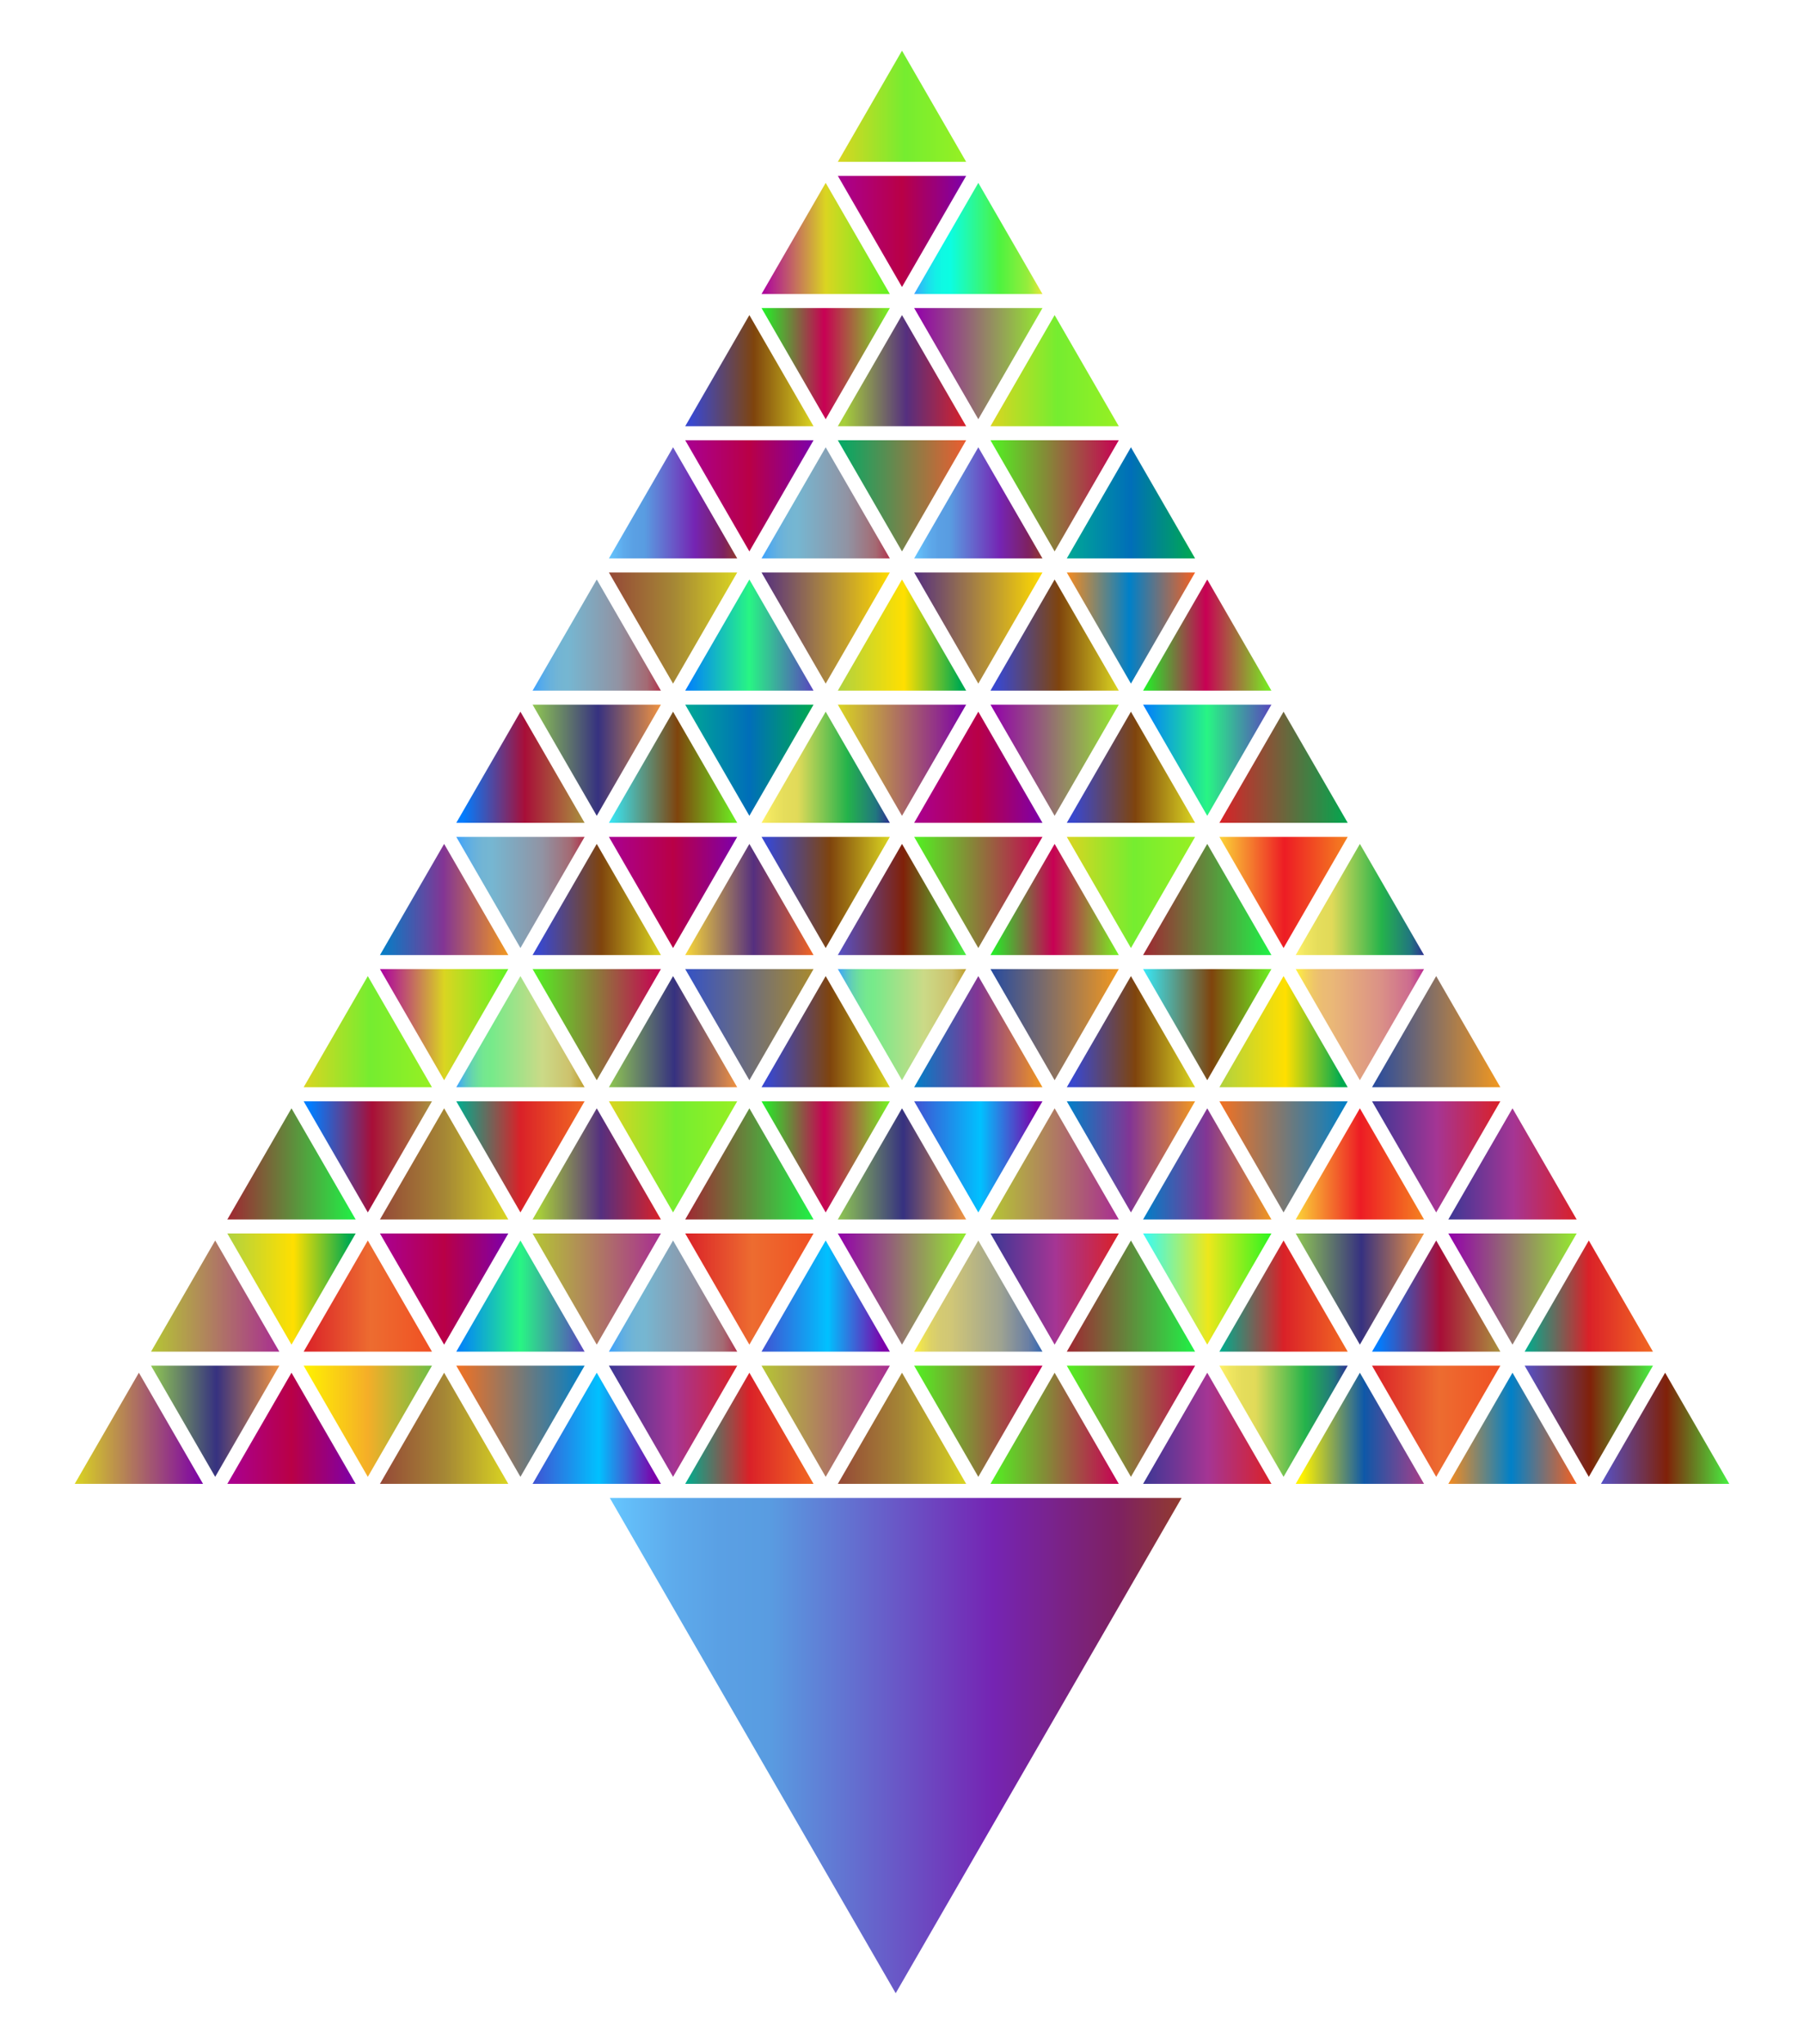 <?xml version="1.0" encoding="utf-8"?>

<!DOCTYPE svg PUBLIC "-//W3C//DTD SVG 1.1//EN" "http://www.w3.org/Graphics/SVG/1.1/DTD/svg11.dtd">
<svg version="1.1" id="Layer_1" xmlns="http://www.w3.org/2000/svg" xmlns:xlink="http://www.w3.org/1999/xlink" x="0px" y="0px"
	 viewBox="0 0 1486.197 1683.472" enable-background="new 0 0 1486.197 1683.472" xml:space="preserve">
<g>
	<linearGradient id="SVGID_1_" gradientUnits="userSpaceOnUse" x1="690.244" y1="87.51" x2="795.953" y2="87.51">
		<stop  offset="0" style="stop-color:#DAD521"/>
		<stop  offset="0.522" style="stop-color:#75ED30"/>
		<stop  offset="1" style="stop-color:#97F023"/>
	</linearGradient>
	<polygon fill="url(#SVGID_1_)" points="743.098,41.736 795.953,133.283 690.244,133.283 	"/>
	<linearGradient id="SVGID_2_" gradientUnits="userSpaceOnUse" x1="690.244" y1="190.619" x2="795.953" y2="190.619">
		<stop  offset="0" style="stop-color:#A90093"/>
		<stop  offset="0.5" style="stop-color:#B90046"/>
		<stop  offset="1" style="stop-color:#7D00AA"/>
	</linearGradient>
	<polygon fill="url(#SVGID_2_)" points="743.098,236.393 795.953,144.846 690.244,144.846 	"/>
	<linearGradient id="SVGID_3_" gradientUnits="userSpaceOnUse" x1="753.113" y1="196.401" x2="858.822" y2="196.401">
		<stop  offset="0" style="stop-color:#3BA2FF"/>
		<stop  offset="0.049" style="stop-color:#2BC0F5"/>
		<stop  offset="0.105" style="stop-color:#1EDBED"/>
		<stop  offset="0.161" style="stop-color:#14EEE7"/>
		<stop  offset="0.219" style="stop-color:#0EF9E3"/>
		<stop  offset="0.281" style="stop-color:#0CFDE2"/>
		<stop  offset="0.668" style="stop-color:#4EF33F"/>
		<stop  offset="0.888" style="stop-color:#97ED3C"/>
		<stop  offset="1" style="stop-color:#E8E93A"/>
	</linearGradient>
	<polygon fill="url(#SVGID_3_)" points="805.967,150.628 858.822,242.174 753.113,242.174 	"/>
	<linearGradient id="SVGID_4_" gradientUnits="userSpaceOnUse" x1="753.113" y1="299.512" x2="858.822" y2="299.512">
		<stop  offset="0" style="stop-color:#9300AB"/>
		<stop  offset="1" style="stop-color:#94EC2F"/>
	</linearGradient>
	<polygon fill="url(#SVGID_4_)" points="805.967,345.285 858.822,253.738 753.113,253.738 	"/>
	<linearGradient id="SVGID_5_" gradientUnits="userSpaceOnUse" x1="564.507" y1="305.293" x2="670.215" y2="305.293">
		<stop  offset="0.05" style="stop-color:#3948CE"/>
		<stop  offset="0.534" style="stop-color:#7F440D"/>
		<stop  offset="1" style="stop-color:#DAD521"/>
	</linearGradient>
	<polygon fill="url(#SVGID_5_)" points="617.361,259.52 670.215,351.066 564.507,351.066 	"/>
	<linearGradient id="SVGID_6_" gradientUnits="userSpaceOnUse" x1="564.507" y1="408.403" x2="670.215" y2="408.403">
		<stop  offset="0" style="stop-color:#A90093"/>
		<stop  offset="0.5" style="stop-color:#B90046"/>
		<stop  offset="1" style="stop-color:#7D00AA"/>
	</linearGradient>
	<polygon fill="url(#SVGID_6_)" points="617.361,454.176 670.215,362.63 564.507,362.63 	"/>
	<linearGradient id="SVGID_7_" gradientUnits="userSpaceOnUse" x1="690.244" y1="305.293" x2="795.953" y2="305.293">
		<stop  offset="0.05" style="stop-color:#A6CE39"/>
		<stop  offset="0.534" style="stop-color:#552F7F"/>
		<stop  offset="1" style="stop-color:#DA2128"/>
	</linearGradient>
	<polygon fill="url(#SVGID_7_)" points="743.098,259.52 795.953,351.066 690.244,351.066 	"/>
	<linearGradient id="SVGID_8_" gradientUnits="userSpaceOnUse" x1="690.244" y1="408.403" x2="795.953" y2="408.403">
		<stop  offset="0" style="stop-color:#00AB66"/>
		<stop  offset="1" style="stop-color:#EC5C2F"/>
	</linearGradient>
	<polygon fill="url(#SVGID_8_)" points="743.098,454.176 795.953,362.63 690.244,362.63 	"/>
	<linearGradient id="SVGID_9_" gradientUnits="userSpaceOnUse" x1="753.113" y1="414.185" x2="858.822" y2="414.185">
		<stop  offset="0" style="stop-color:#66C7FF"/>
		<stop  offset="0.03" style="stop-color:#63BEF9"/>
		<stop  offset="0.11" style="stop-color:#5EABEC"/>
		<stop  offset="0.192" style="stop-color:#5AA0E4"/>
		<stop  offset="0.28" style="stop-color:#599CE1"/>
		<stop  offset="0.67" style="stop-color:#7524B3"/>
		<stop  offset="0.89" style="stop-color:#7E2161"/>
		<stop  offset="1" style="stop-color:#923B2E"/>
	</linearGradient>
	<polygon fill="url(#SVGID_9_)" points="805.967,368.412 858.822,459.958 753.113,459.958 	"/>
	<linearGradient id="SVGID_10_" gradientUnits="userSpaceOnUse" x1="753.113" y1="517.295" x2="858.822" y2="517.295">
		<stop  offset="0" style="stop-color:#552F7F"/>
		<stop  offset="1" style="stop-color:#FFDB00"/>
	</linearGradient>
	<polygon fill="url(#SVGID_10_)" points="805.967,563.068 858.822,471.522 753.113,471.522 	"/>
	<linearGradient id="SVGID_11_" gradientUnits="userSpaceOnUse" x1="627.375" y1="414.185" x2="733.084" y2="414.185">
		<stop  offset="0" style="stop-color:#3BA2FF"/>
		<stop  offset="0.065" style="stop-color:#54AAEB"/>
		<stop  offset="0.133" style="stop-color:#67B1DD"/>
		<stop  offset="0.204" style="stop-color:#72B5D4"/>
		<stop  offset="0.28" style="stop-color:#76B6D1"/>
		<stop  offset="0.67" style="stop-color:#9193A3"/>
		<stop  offset="0.89" style="stop-color:#A46A73"/>
		<stop  offset="1" style="stop-color:#B1334D"/>
	</linearGradient>
	<polygon fill="url(#SVGID_11_)" points="680.23,368.412 733.084,459.958 627.375,459.958 	"/>
	<linearGradient id="SVGID_12_" gradientUnits="userSpaceOnUse" x1="627.375" y1="517.295" x2="733.084" y2="517.295">
		<stop  offset="0" style="stop-color:#552F7F"/>
		<stop  offset="1" style="stop-color:#FFDB00"/>
	</linearGradient>
	<polygon fill="url(#SVGID_12_)" points="680.23,563.068 733.084,471.522 627.375,471.522 	"/>
	<linearGradient id="SVGID_13_" gradientUnits="userSpaceOnUse" x1="815.982" y1="305.293" x2="921.69" y2="305.293">
		<stop  offset="0" style="stop-color:#DAD521"/>
		<stop  offset="0.522" style="stop-color:#75ED30"/>
		<stop  offset="1" style="stop-color:#97F023"/>
	</linearGradient>
	<polygon fill="url(#SVGID_13_)" points="868.836,259.52 921.69,351.066 815.982,351.066 	"/>
	<linearGradient id="SVGID_14_" gradientUnits="userSpaceOnUse" x1="815.982" y1="408.403" x2="921.69" y2="408.403">
		<stop  offset="0" style="stop-color:#51F321"/>
		<stop  offset="1" style="stop-color:#C80054"/>
	</linearGradient>
	<polygon fill="url(#SVGID_14_)" points="868.836,454.176 921.69,362.63 815.982,362.63 	"/>
	<linearGradient id="SVGID_15_" gradientUnits="userSpaceOnUse" x1="878.851" y1="414.185" x2="984.559" y2="414.185">
		<stop  offset="0" style="stop-color:#00A995"/>
		<stop  offset="0.5" style="stop-color:#006EB9"/>
		<stop  offset="1" style="stop-color:#00AA4F"/>
	</linearGradient>
	<polygon fill="url(#SVGID_15_)" points="931.705,368.412 984.559,459.958 878.851,459.958 	"/>
	<linearGradient id="SVGID_16_" gradientUnits="userSpaceOnUse" x1="878.851" y1="517.295" x2="984.559" y2="517.295">
		<stop  offset="0" style="stop-color:#F68B1F"/>
		<stop  offset="0.489" style="stop-color:#0080C8"/>
		<stop  offset="0.994" style="stop-color:#F26122"/>
	</linearGradient>
	<polygon fill="url(#SVGID_16_)" points="931.705,563.068 984.559,471.522 878.851,471.522 	"/>
	<linearGradient id="SVGID_17_" gradientUnits="userSpaceOnUse" x1="501.638" y1="414.185" x2="607.346" y2="414.185">
		<stop  offset="0" style="stop-color:#66C7FF"/>
		<stop  offset="0.03" style="stop-color:#63BEF9"/>
		<stop  offset="0.11" style="stop-color:#5EABEC"/>
		<stop  offset="0.192" style="stop-color:#5AA0E4"/>
		<stop  offset="0.28" style="stop-color:#599CE1"/>
		<stop  offset="0.67" style="stop-color:#7524B3"/>
		<stop  offset="0.89" style="stop-color:#7E2161"/>
		<stop  offset="1" style="stop-color:#923B2E"/>
	</linearGradient>
	<polygon fill="url(#SVGID_17_)" points="554.492,368.412 607.346,459.958 501.638,459.958 	"/>
	<linearGradient id="SVGID_18_" gradientUnits="userSpaceOnUse" x1="501.638" y1="517.295" x2="607.346" y2="517.295">
		<stop  offset="0" style="stop-color:#A90093"/>
		<stop  offset="0" style="stop-color:#954937"/>
		<stop  offset="0.506" style="stop-color:#A58735"/>
		<stop  offset="1" style="stop-color:#DAD521"/>
	</linearGradient>
	<polygon fill="url(#SVGID_18_)" points="554.492,563.068 607.346,471.522 501.638,471.522 	"/>
	<linearGradient id="SVGID_19_" gradientUnits="userSpaceOnUse" x1="564.507" y1="523.077" x2="670.215" y2="523.077">
		<stop  offset="0" style="stop-color:#007DFF"/>
		<stop  offset="0.5" style="stop-color:#28F584"/>
		<stop  offset="1" style="stop-color:#5845BE"/>
	</linearGradient>
	<polygon fill="url(#SVGID_19_)" points="617.361,477.304 670.215,568.85 564.507,568.85 	"/>
	<linearGradient id="SVGID_20_" gradientUnits="userSpaceOnUse" x1="564.507" y1="626.187" x2="670.215" y2="626.187">
		<stop  offset="0" style="stop-color:#00A995"/>
		<stop  offset="0.5" style="stop-color:#006EB9"/>
		<stop  offset="1" style="stop-color:#00AA4F"/>
	</linearGradient>
	<polygon fill="url(#SVGID_20_)" points="617.361,671.96 670.215,580.414 564.507,580.414 	"/>
	<linearGradient id="SVGID_21_" gradientUnits="userSpaceOnUse" x1="690.244" y1="523.077" x2="795.953" y2="523.077">
		<stop  offset="0" style="stop-color:#B0D240"/>
		<stop  offset="0.517" style="stop-color:#FFDF00"/>
		<stop  offset="0.95" style="stop-color:#00AA4F"/>
	</linearGradient>
	<polygon fill="url(#SVGID_21_)" points="743.098,477.304 795.953,568.85 690.244,568.85 	"/>
	<linearGradient id="SVGID_22_" gradientUnits="userSpaceOnUse" x1="690.244" y1="626.187" x2="795.953" y2="626.187">
		<stop  offset="0" style="stop-color:#DAD521"/>
		<stop  offset="1" style="stop-color:#7C00A8"/>
	</linearGradient>
	<polygon fill="url(#SVGID_22_)" points="743.098,671.96 795.953,580.414 690.244,580.414 	"/>
	<linearGradient id="SVGID_23_" gradientUnits="userSpaceOnUse" x1="815.982" y1="523.077" x2="921.69" y2="523.077">
		<stop  offset="0.05" style="stop-color:#3948CE"/>
		<stop  offset="0.534" style="stop-color:#7F440D"/>
		<stop  offset="1" style="stop-color:#DAD521"/>
	</linearGradient>
	<polygon fill="url(#SVGID_23_)" points="868.836,477.304 921.69,568.85 815.982,568.85 	"/>
	<linearGradient id="SVGID_24_" gradientUnits="userSpaceOnUse" x1="815.982" y1="626.187" x2="921.69" y2="626.187">
		<stop  offset="0" style="stop-color:#9300AB"/>
		<stop  offset="1" style="stop-color:#94EC2F"/>
	</linearGradient>
	<polygon fill="url(#SVGID_24_)" points="868.836,671.96 921.69,580.414 815.982,580.414 	"/>
	<linearGradient id="SVGID_25_" gradientUnits="userSpaceOnUse" x1="941.719" y1="523.077" x2="1047.428" y2="523.077">
		<stop  offset="0" style="stop-color:#1FF626"/>
		<stop  offset="0.489" style="stop-color:#C80054"/>
		<stop  offset="0.994" style="stop-color:#75F222"/>
	</linearGradient>
	<polygon fill="url(#SVGID_25_)" points="994.574,477.304 1047.428,568.85 941.719,568.85 	"/>
	<linearGradient id="SVGID_26_" gradientUnits="userSpaceOnUse" x1="941.719" y1="626.187" x2="1047.428" y2="626.187">
		<stop  offset="0" style="stop-color:#007DFF"/>
		<stop  offset="0.5" style="stop-color:#28F584"/>
		<stop  offset="1" style="stop-color:#5845BE"/>
	</linearGradient>
	<polygon fill="url(#SVGID_26_)" points="994.574,671.96 1047.428,580.414 941.719,580.414 	"/>
	<linearGradient id="SVGID_27_" gradientUnits="userSpaceOnUse" x1="1004.588" y1="631.969" x2="1110.297" y2="631.969">
		<stop  offset="0" style="stop-color:#DA2128"/>
		<stop  offset="1" style="stop-color:#00A84F"/>
	</linearGradient>
	<polygon fill="url(#SVGID_27_)" points="1057.442,586.196 1110.297,677.742 1004.588,677.742 	"/>
	<linearGradient id="SVGID_28_" gradientUnits="userSpaceOnUse" x1="1004.588" y1="735.079" x2="1110.297" y2="735.079">
		<stop  offset="0" style="stop-color:#FBD437"/>
		<stop  offset="0.506" style="stop-color:#ED1C24"/>
		<stop  offset="1" style="stop-color:#F58220"/>
	</linearGradient>
	<polygon fill="url(#SVGID_28_)" points="1057.442,780.852 1110.297,689.306 1004.588,689.306 	"/>
	<linearGradient id="SVGID_29_" gradientUnits="userSpaceOnUse" x1="1067.457" y1="740.861" x2="1173.165" y2="740.861">
		<stop  offset="0" style="stop-color:#FFF166"/>
		<stop  offset="0.078" style="stop-color:#F0E660"/>
		<stop  offset="0.176" style="stop-color:#E5DD5B"/>
		<stop  offset="0.28" style="stop-color:#E1DA59"/>
		<stop  offset="0.67" style="stop-color:#24B34B"/>
		<stop  offset="0.89" style="stop-color:#21777E"/>
		<stop  offset="1" style="stop-color:#2E3192"/>
	</linearGradient>
	<polygon fill="url(#SVGID_29_)" points="1120.311,695.088 1173.165,786.634 1067.457,786.634 	"/>
	<linearGradient id="SVGID_30_" gradientUnits="userSpaceOnUse" x1="1067.457" y1="843.971" x2="1173.165" y2="843.971">
		<stop  offset="0" style="stop-color:#FFF33B"/>
		<stop  offset="0.066" style="stop-color:#F6D955"/>
		<stop  offset="0.135" style="stop-color:#EFC768"/>
		<stop  offset="0.205" style="stop-color:#EBBC73"/>
		<stop  offset="0.28" style="stop-color:#EAB877"/>
		<stop  offset="0.67" style="stop-color:#DA9087"/>
		<stop  offset="0.89" style="stop-color:#CD6C8F"/>
		<stop  offset="1" style="stop-color:#BE2F92"/>
	</linearGradient>
	<polygon fill="url(#SVGID_30_)" points="1120.311,889.744 1173.165,798.198 1067.457,798.198 	"/>
	<linearGradient id="SVGID_31_" gradientUnits="userSpaceOnUse" x1="1130.326" y1="849.753" x2="1236.034" y2="849.753">
		<stop  offset="0" style="stop-color:#264BA0"/>
		<stop  offset="1" style="stop-color:#F2981F"/>
	</linearGradient>
	<polygon fill="url(#SVGID_31_)" points="1183.18,803.98 1236.034,895.526 1130.326,895.526 	"/>
	<linearGradient id="SVGID_32_" gradientUnits="userSpaceOnUse" x1="1130.326" y1="952.863" x2="1236.034" y2="952.863">
		<stop  offset="0" style="stop-color:#00A995"/>
		<stop  offset="0" style="stop-color:#3C3795"/>
		<stop  offset="0.506" style="stop-color:#A53594"/>
		<stop  offset="1" style="stop-color:#DA2128"/>
	</linearGradient>
	<polygon fill="url(#SVGID_32_)" points="1183.18,998.636 1236.034,907.09 1130.326,907.09 	"/>
	<linearGradient id="SVGID_33_" gradientUnits="userSpaceOnUse" x1="1067.457" y1="958.645" x2="1173.165" y2="958.645">
		<stop  offset="0" style="stop-color:#FBD437"/>
		<stop  offset="0.506" style="stop-color:#ED1C24"/>
		<stop  offset="1" style="stop-color:#F58220"/>
	</linearGradient>
	<polygon fill="url(#SVGID_33_)" points="1120.311,912.872 1173.165,1004.418 1067.457,1004.418 	"/>
	<linearGradient id="SVGID_34_" gradientUnits="userSpaceOnUse" x1="1067.457" y1="1061.755" x2="1173.165" y2="1061.755">
		<stop  offset="0" style="stop-color:#8FC752"/>
		<stop  offset="0.511" style="stop-color:#363180"/>
		<stop  offset="1" style="stop-color:#F19441"/>
	</linearGradient>
	<polygon fill="url(#SVGID_34_)" points="1120.311,1107.528 1173.165,1015.982 1067.457,1015.982 	"/>
	<linearGradient id="SVGID_35_" gradientUnits="userSpaceOnUse" x1="1193.194" y1="958.645" x2="1298.903" y2="958.645">
		<stop  offset="0" style="stop-color:#00A995"/>
		<stop  offset="0" style="stop-color:#3C3795"/>
		<stop  offset="0.506" style="stop-color:#A53594"/>
		<stop  offset="1" style="stop-color:#DA2128"/>
	</linearGradient>
	<polygon fill="url(#SVGID_35_)" points="1246.049,912.872 1298.903,1004.418 1193.194,1004.418 	"/>
	<linearGradient id="SVGID_36_" gradientUnits="userSpaceOnUse" x1="1193.194" y1="1061.755" x2="1298.903" y2="1061.755">
		<stop  offset="0" style="stop-color:#9300AB"/>
		<stop  offset="1" style="stop-color:#94EC2F"/>
	</linearGradient>
	<polygon fill="url(#SVGID_36_)" points="1246.049,1107.528 1298.903,1015.982 1193.194,1015.982 	"/>
	<linearGradient id="SVGID_37_" gradientUnits="userSpaceOnUse" x1="1256.063" y1="1067.537" x2="1361.772" y2="1067.537">
		<stop  offset="0.006" style="stop-color:#00AD8E"/>
		<stop  offset="0.5" style="stop-color:#DA2128"/>
		<stop  offset="1" style="stop-color:#F26922"/>
	</linearGradient>
	<polygon fill="url(#SVGID_37_)" points="1308.917,1021.764 1361.772,1113.31 1256.063,1113.31 	"/>
	<linearGradient id="SVGID_38_" gradientUnits="userSpaceOnUse" x1="1256.063" y1="1170.647" x2="1361.772" y2="1170.647">
		<stop  offset="0" style="stop-color:#5652C7"/>
		<stop  offset="0.511" style="stop-color:#802109"/>
		<stop  offset="1" style="stop-color:#47F141"/>
	</linearGradient>
	<polygon fill="url(#SVGID_38_)" points="1308.917,1216.42 1361.772,1124.874 1256.063,1124.874 	"/>
	<linearGradient id="SVGID_39_" gradientUnits="userSpaceOnUse" x1="1318.932" y1="1176.429" x2="1424.641" y2="1176.429">
		<stop  offset="0" style="stop-color:#5652C7"/>
		<stop  offset="0.511" style="stop-color:#802109"/>
		<stop  offset="1" style="stop-color:#47F141"/>
	</linearGradient>
	<polygon fill="url(#SVGID_39_)" points="1371.786,1130.656 1424.641,1222.202 1318.932,1222.202 	"/>
	<linearGradient id="SVGID_40_" gradientUnits="userSpaceOnUse" x1="1193.194" y1="1176.429" x2="1298.903" y2="1176.429">
		<stop  offset="0" style="stop-color:#F68B1F"/>
		<stop  offset="0.489" style="stop-color:#0080C8"/>
		<stop  offset="0.994" style="stop-color:#F26122"/>
	</linearGradient>
	<polygon fill="url(#SVGID_40_)" points="1246.049,1130.656 1298.903,1222.202 1193.194,1222.202 	"/>
	<linearGradient id="SVGID_41_" gradientUnits="userSpaceOnUse" x1="1067.457" y1="1176.429" x2="1173.165" y2="1176.429">
		<stop  offset="0.05" style="stop-color:#FFF200"/>
		<stop  offset="0.534" style="stop-color:#0E58A8"/>
		<stop  offset="1" style="stop-color:#A93E89"/>
	</linearGradient>
	<polygon fill="url(#SVGID_41_)" points="1120.311,1130.656 1173.165,1222.202 1067.457,1222.202 	"/>
	<linearGradient id="SVGID_42_" gradientUnits="userSpaceOnUse" x1="941.719" y1="1176.429" x2="1047.428" y2="1176.429">
		<stop  offset="0" style="stop-color:#00A995"/>
		<stop  offset="0" style="stop-color:#3C3795"/>
		<stop  offset="0.506" style="stop-color:#A53594"/>
		<stop  offset="1" style="stop-color:#DA2128"/>
	</linearGradient>
	<polygon fill="url(#SVGID_42_)" points="994.574,1130.656 1047.428,1222.202 941.719,1222.202 	"/>
	<linearGradient id="SVGID_43_" gradientUnits="userSpaceOnUse" x1="815.982" y1="1176.429" x2="921.69" y2="1176.429">
		<stop  offset="0" style="stop-color:#51F321"/>
		<stop  offset="1" style="stop-color:#C80054"/>
	</linearGradient>
	<polygon fill="url(#SVGID_43_)" points="868.836,1130.656 921.69,1222.202 815.982,1222.202 	"/>
	<linearGradient id="SVGID_44_" gradientUnits="userSpaceOnUse" x1="690.244" y1="1176.429" x2="795.953" y2="1176.429">
		<stop  offset="0" style="stop-color:#A90093"/>
		<stop  offset="0" style="stop-color:#954937"/>
		<stop  offset="0.506" style="stop-color:#A58735"/>
		<stop  offset="1" style="stop-color:#DAD521"/>
	</linearGradient>
	<polygon fill="url(#SVGID_44_)" points="743.098,1130.656 795.953,1222.202 690.244,1222.202 	"/>
	<linearGradient id="SVGID_45_" gradientUnits="userSpaceOnUse" x1="564.507" y1="1176.429" x2="670.215" y2="1176.429">
		<stop  offset="0.006" style="stop-color:#00AD8E"/>
		<stop  offset="0.5" style="stop-color:#DA2128"/>
		<stop  offset="1" style="stop-color:#F26922"/>
	</linearGradient>
	<polygon fill="url(#SVGID_45_)" points="617.361,1130.656 670.215,1222.202 564.507,1222.202 	"/>
	<linearGradient id="SVGID_46_" gradientUnits="userSpaceOnUse" x1="438.769" y1="1176.429" x2="544.478" y2="1176.429">
		<stop  offset="0" style="stop-color:#4052D2"/>
		<stop  offset="0.517" style="stop-color:#00C1FF"/>
		<stop  offset="0.95" style="stop-color:#7D00AA"/>
	</linearGradient>
	<polygon fill="url(#SVGID_46_)" points="491.623,1130.656 544.478,1222.202 438.769,1222.202 	"/>
	<linearGradient id="SVGID_47_" gradientUnits="userSpaceOnUse" x1="313.031" y1="1176.429" x2="418.74" y2="1176.429">
		<stop  offset="0" style="stop-color:#A90093"/>
		<stop  offset="0" style="stop-color:#954937"/>
		<stop  offset="0.506" style="stop-color:#A58735"/>
		<stop  offset="1" style="stop-color:#DAD521"/>
	</linearGradient>
	<polygon fill="url(#SVGID_47_)" points="365.886,1130.656 418.74,1222.202 313.031,1222.202 	"/>
	<linearGradient id="SVGID_48_" gradientUnits="userSpaceOnUse" x1="187.294" y1="1176.429" x2="293.002" y2="1176.429">
		<stop  offset="0" style="stop-color:#A90093"/>
		<stop  offset="0.5" style="stop-color:#B90046"/>
		<stop  offset="1" style="stop-color:#7D00AA"/>
	</linearGradient>
	<polygon fill="url(#SVGID_48_)" points="240.148,1130.656 293.002,1222.202 187.294,1222.202 	"/>
	<linearGradient id="SVGID_49_" gradientUnits="userSpaceOnUse" x1="61.556" y1="1176.429" x2="167.265" y2="1176.429">
		<stop  offset="0" style="stop-color:#DAD521"/>
		<stop  offset="1" style="stop-color:#7C00A8"/>
	</linearGradient>
	<polygon fill="url(#SVGID_49_)" points="114.411,1130.656 167.265,1222.202 61.556,1222.202 	"/>
	<linearGradient id="SVGID_50_" gradientUnits="userSpaceOnUse" x1="1130.326" y1="1067.537" x2="1236.034" y2="1067.537">
		<stop  offset="0.05" style="stop-color:#007DFF"/>
		<stop  offset="0.534" style="stop-color:#A80E38"/>
		<stop  offset="1" style="stop-color:#A9913E"/>
	</linearGradient>
	<polygon fill="url(#SVGID_50_)" points="1183.18,1021.764 1236.034,1113.31 1130.326,1113.31 	"/>
	<linearGradient id="SVGID_51_" gradientUnits="userSpaceOnUse" x1="1130.326" y1="1170.647" x2="1236.034" y2="1170.647">
		<stop  offset="0" style="stop-color:#DA2128"/>
		<stop  offset="0.522" style="stop-color:#ED6C30"/>
		<stop  offset="1" style="stop-color:#F05123"/>
	</linearGradient>
	<polygon fill="url(#SVGID_51_)" points="1183.18,1216.42 1236.034,1124.874 1130.326,1124.874 	"/>
	<linearGradient id="SVGID_52_" gradientUnits="userSpaceOnUse" x1="1004.588" y1="1067.537" x2="1110.297" y2="1067.537">
		<stop  offset="0.006" style="stop-color:#00AD8E"/>
		<stop  offset="0.5" style="stop-color:#DA2128"/>
		<stop  offset="1" style="stop-color:#F26922"/>
	</linearGradient>
	<polygon fill="url(#SVGID_52_)" points="1057.442,1021.764 1110.297,1113.31 1004.588,1113.31 	"/>
	<linearGradient id="SVGID_53_" gradientUnits="userSpaceOnUse" x1="1004.588" y1="1170.647" x2="1110.297" y2="1170.647">
		<stop  offset="0" style="stop-color:#FFF166"/>
		<stop  offset="0.078" style="stop-color:#F0E660"/>
		<stop  offset="0.176" style="stop-color:#E5DD5B"/>
		<stop  offset="0.28" style="stop-color:#E1DA59"/>
		<stop  offset="0.67" style="stop-color:#24B34B"/>
		<stop  offset="0.89" style="stop-color:#21777E"/>
		<stop  offset="1" style="stop-color:#2E3192"/>
	</linearGradient>
	<polygon fill="url(#SVGID_53_)" points="1057.442,1216.42 1110.297,1124.874 1004.588,1124.874 	"/>
	<linearGradient id="SVGID_54_" gradientUnits="userSpaceOnUse" x1="878.851" y1="1067.537" x2="984.559" y2="1067.537">
		<stop  offset="0" style="stop-color:#A02632"/>
		<stop  offset="1" style="stop-color:#1FF246"/>
	</linearGradient>
	<polygon fill="url(#SVGID_54_)" points="931.705,1021.764 984.559,1113.31 878.851,1113.31 	"/>
	<linearGradient id="SVGID_55_" gradientUnits="userSpaceOnUse" x1="878.851" y1="1170.647" x2="984.559" y2="1170.647">
		<stop  offset="0" style="stop-color:#51F321"/>
		<stop  offset="1" style="stop-color:#C80054"/>
	</linearGradient>
	<polygon fill="url(#SVGID_55_)" points="931.705,1216.42 984.559,1124.874 878.851,1124.874 	"/>
	<linearGradient id="SVGID_56_" gradientUnits="userSpaceOnUse" x1="753.113" y1="1067.537" x2="858.822" y2="1067.537">
		<stop  offset="0" style="stop-color:#FFF33B"/>
		<stop  offset="0.065" style="stop-color:#EBE054"/>
		<stop  offset="0.133" style="stop-color:#DDD267"/>
		<stop  offset="0.204" style="stop-color:#D4CA72"/>
		<stop  offset="0.28" style="stop-color:#D1C776"/>
		<stop  offset="0.67" style="stop-color:#9FA391"/>
		<stop  offset="0.89" style="stop-color:#6A7FA4"/>
		<stop  offset="1" style="stop-color:#3367B1"/>
	</linearGradient>
	<polygon fill="url(#SVGID_56_)" points="805.967,1021.764 858.822,1113.31 753.113,1113.31 	"/>
	<linearGradient id="SVGID_57_" gradientUnits="userSpaceOnUse" x1="753.113" y1="1170.647" x2="858.822" y2="1170.647">
		<stop  offset="0" style="stop-color:#51F321"/>
		<stop  offset="1" style="stop-color:#C80054"/>
	</linearGradient>
	<polygon fill="url(#SVGID_57_)" points="805.967,1216.42 858.822,1124.874 753.113,1124.874 	"/>
	<linearGradient id="SVGID_58_" gradientUnits="userSpaceOnUse" x1="627.375" y1="1067.537" x2="733.084" y2="1067.537">
		<stop  offset="0" style="stop-color:#4052D2"/>
		<stop  offset="0.517" style="stop-color:#00C1FF"/>
		<stop  offset="0.95" style="stop-color:#7D00AA"/>
	</linearGradient>
	<polygon fill="url(#SVGID_58_)" points="680.23,1021.764 733.084,1113.31 627.375,1113.31 	"/>
	<linearGradient id="SVGID_59_" gradientUnits="userSpaceOnUse" x1="627.375" y1="1170.647" x2="733.084" y2="1170.647">
		<stop  offset="0" style="stop-color:#B5C634"/>
		<stop  offset="1" style="stop-color:#A92E91"/>
	</linearGradient>
	<polygon fill="url(#SVGID_59_)" points="680.23,1216.42 733.084,1124.874 627.375,1124.874 	"/>
	<linearGradient id="SVGID_60_" gradientUnits="userSpaceOnUse" x1="501.638" y1="1067.537" x2="607.346" y2="1067.537">
		<stop  offset="0" style="stop-color:#3BA2FF"/>
		<stop  offset="0.065" style="stop-color:#54AAEB"/>
		<stop  offset="0.133" style="stop-color:#67B1DD"/>
		<stop  offset="0.204" style="stop-color:#72B5D4"/>
		<stop  offset="0.28" style="stop-color:#76B6D1"/>
		<stop  offset="0.67" style="stop-color:#9193A3"/>
		<stop  offset="0.89" style="stop-color:#A46A73"/>
		<stop  offset="1" style="stop-color:#B1334D"/>
	</linearGradient>
	<polygon fill="url(#SVGID_60_)" points="554.492,1021.764 607.346,1113.31 501.638,1113.31 	"/>
	<linearGradient id="SVGID_61_" gradientUnits="userSpaceOnUse" x1="501.638" y1="1170.647" x2="607.346" y2="1170.647">
		<stop  offset="0" style="stop-color:#00A995"/>
		<stop  offset="0" style="stop-color:#3C3795"/>
		<stop  offset="0.506" style="stop-color:#A53594"/>
		<stop  offset="1" style="stop-color:#DA2128"/>
	</linearGradient>
	<polygon fill="url(#SVGID_61_)" points="554.492,1216.42 607.346,1124.874 501.638,1124.874 	"/>
	<linearGradient id="SVGID_62_" gradientUnits="userSpaceOnUse" x1="375.9" y1="1067.537" x2="481.609" y2="1067.537">
		<stop  offset="0" style="stop-color:#007DFF"/>
		<stop  offset="0.5" style="stop-color:#28F584"/>
		<stop  offset="1" style="stop-color:#5845BE"/>
	</linearGradient>
	<polygon fill="url(#SVGID_62_)" points="428.754,1021.764 481.609,1113.31 375.9,1113.31 	"/>
	<linearGradient id="SVGID_63_" gradientUnits="userSpaceOnUse" x1="375.9" y1="1170.647" x2="481.609" y2="1170.647">
		<stop  offset="0" style="stop-color:#F37121"/>
		<stop  offset="1" style="stop-color:#0080C8"/>
	</linearGradient>
	<polygon fill="url(#SVGID_63_)" points="428.754,1216.42 481.609,1124.874 375.9,1124.874 	"/>
	<linearGradient id="SVGID_64_" gradientUnits="userSpaceOnUse" x1="250.163" y1="1067.537" x2="355.871" y2="1067.537">
		<stop  offset="0" style="stop-color:#DA2128"/>
		<stop  offset="0.522" style="stop-color:#ED6C30"/>
		<stop  offset="1" style="stop-color:#F05123"/>
	</linearGradient>
	<polygon fill="url(#SVGID_64_)" points="303.017,1021.764 355.871,1113.31 250.163,1113.31 	"/>
	<linearGradient id="SVGID_65_" gradientUnits="userSpaceOnUse" x1="250.163" y1="1170.647" x2="355.871" y2="1170.647">
		<stop  offset="0" style="stop-color:#FFF200"/>
		<stop  offset="0.5" style="stop-color:#F5AE28"/>
		<stop  offset="1" style="stop-color:#6FBE45"/>
	</linearGradient>
	<polygon fill="url(#SVGID_65_)" points="303.017,1216.42 355.871,1124.874 250.163,1124.874 	"/>
	<linearGradient id="SVGID_66_" gradientUnits="userSpaceOnUse" x1="941.719" y1="958.645" x2="1047.428" y2="958.645">
		<stop  offset="0" style="stop-color:#0080C8"/>
		<stop  offset="0.494" style="stop-color:#833594"/>
		<stop  offset="1" style="stop-color:#F2981F"/>
	</linearGradient>
	<polygon fill="url(#SVGID_66_)" points="994.574,912.872 1047.428,1004.418 941.719,1004.418 	"/>
	<linearGradient id="SVGID_67_" gradientUnits="userSpaceOnUse" x1="941.719" y1="1061.755" x2="1047.428" y2="1061.755">
		<stop  offset="0" style="stop-color:#37FBF7"/>
		<stop  offset="0.506" style="stop-color:#EDE71C"/>
		<stop  offset="1" style="stop-color:#2DF520"/>
	</linearGradient>
	<polygon fill="url(#SVGID_67_)" points="994.574,1107.528 1047.428,1015.982 941.719,1015.982 	"/>
	<linearGradient id="SVGID_68_" gradientUnits="userSpaceOnUse" x1="815.982" y1="958.645" x2="921.69" y2="958.645">
		<stop  offset="0" style="stop-color:#B5C634"/>
		<stop  offset="1" style="stop-color:#A92E91"/>
	</linearGradient>
	<polygon fill="url(#SVGID_68_)" points="868.836,912.872 921.69,1004.418 815.982,1004.418 	"/>
	<linearGradient id="SVGID_69_" gradientUnits="userSpaceOnUse" x1="815.982" y1="1061.755" x2="921.69" y2="1061.755">
		<stop  offset="0" style="stop-color:#00A995"/>
		<stop  offset="0" style="stop-color:#3C3795"/>
		<stop  offset="0.506" style="stop-color:#A53594"/>
		<stop  offset="1" style="stop-color:#DA2128"/>
	</linearGradient>
	<polygon fill="url(#SVGID_69_)" points="868.836,1107.528 921.69,1015.982 815.982,1015.982 	"/>
	<linearGradient id="SVGID_70_" gradientUnits="userSpaceOnUse" x1="690.244" y1="958.645" x2="795.953" y2="958.645">
		<stop  offset="0" style="stop-color:#8FC752"/>
		<stop  offset="0.511" style="stop-color:#363180"/>
		<stop  offset="1" style="stop-color:#F19441"/>
	</linearGradient>
	<polygon fill="url(#SVGID_70_)" points="743.098,912.872 795.953,1004.418 690.244,1004.418 	"/>
	<linearGradient id="SVGID_71_" gradientUnits="userSpaceOnUse" x1="690.244" y1="1061.755" x2="795.953" y2="1061.755">
		<stop  offset="0" style="stop-color:#9300AB"/>
		<stop  offset="1" style="stop-color:#94EC2F"/>
	</linearGradient>
	<polygon fill="url(#SVGID_71_)" points="743.098,1107.528 795.953,1015.982 690.244,1015.982 	"/>
	<linearGradient id="SVGID_72_" gradientUnits="userSpaceOnUse" x1="564.507" y1="958.645" x2="670.215" y2="958.645">
		<stop  offset="0" style="stop-color:#A02632"/>
		<stop  offset="1" style="stop-color:#1FF246"/>
	</linearGradient>
	<polygon fill="url(#SVGID_72_)" points="617.361,912.872 670.215,1004.418 564.507,1004.418 	"/>
	<linearGradient id="SVGID_73_" gradientUnits="userSpaceOnUse" x1="564.507" y1="1061.755" x2="670.215" y2="1061.755">
		<stop  offset="0" style="stop-color:#DA2128"/>
		<stop  offset="0.522" style="stop-color:#ED6C30"/>
		<stop  offset="1" style="stop-color:#F05123"/>
	</linearGradient>
	<polygon fill="url(#SVGID_73_)" points="617.361,1107.528 670.215,1015.982 564.507,1015.982 	"/>
	<linearGradient id="SVGID_74_" gradientUnits="userSpaceOnUse" x1="438.769" y1="958.645" x2="544.478" y2="958.645">
		<stop  offset="0.05" style="stop-color:#A6CE39"/>
		<stop  offset="0.534" style="stop-color:#552F7F"/>
		<stop  offset="1" style="stop-color:#DA2128"/>
	</linearGradient>
	<polygon fill="url(#SVGID_74_)" points="491.623,912.872 544.478,1004.418 438.769,1004.418 	"/>
	<linearGradient id="SVGID_75_" gradientUnits="userSpaceOnUse" x1="438.769" y1="1061.755" x2="544.478" y2="1061.755">
		<stop  offset="0" style="stop-color:#B5C634"/>
		<stop  offset="1" style="stop-color:#A92E91"/>
	</linearGradient>
	<polygon fill="url(#SVGID_75_)" points="491.623,1107.528 544.478,1015.982 438.769,1015.982 	"/>
	<linearGradient id="SVGID_76_" gradientUnits="userSpaceOnUse" x1="313.031" y1="958.645" x2="418.74" y2="958.645">
		<stop  offset="0" style="stop-color:#A90093"/>
		<stop  offset="0" style="stop-color:#954937"/>
		<stop  offset="0.506" style="stop-color:#A58735"/>
		<stop  offset="1" style="stop-color:#DAD521"/>
	</linearGradient>
	<polygon fill="url(#SVGID_76_)" points="365.886,912.872 418.74,1004.418 313.031,1004.418 	"/>
	<linearGradient id="SVGID_77_" gradientUnits="userSpaceOnUse" x1="313.031" y1="1061.755" x2="418.74" y2="1061.755">
		<stop  offset="0" style="stop-color:#A90093"/>
		<stop  offset="0.5" style="stop-color:#B90046"/>
		<stop  offset="1" style="stop-color:#7D00AA"/>
	</linearGradient>
	<polygon fill="url(#SVGID_77_)" points="365.886,1107.528 418.74,1015.982 313.031,1015.982 	"/>
	<linearGradient id="SVGID_78_" gradientUnits="userSpaceOnUse" x1="187.294" y1="958.645" x2="293.002" y2="958.645">
		<stop  offset="0" style="stop-color:#A02632"/>
		<stop  offset="1" style="stop-color:#1FF246"/>
	</linearGradient>
	<polygon fill="url(#SVGID_78_)" points="240.148,912.872 293.002,1004.418 187.294,1004.418 	"/>
	<linearGradient id="SVGID_79_" gradientUnits="userSpaceOnUse" x1="187.294" y1="1061.755" x2="293.002" y2="1061.755">
		<stop  offset="0" style="stop-color:#B0D240"/>
		<stop  offset="0.517" style="stop-color:#FFDF00"/>
		<stop  offset="0.95" style="stop-color:#00AA4F"/>
	</linearGradient>
	<polygon fill="url(#SVGID_79_)" points="240.148,1107.528 293.002,1015.982 187.294,1015.982 	"/>
	<linearGradient id="SVGID_80_" gradientUnits="userSpaceOnUse" x1="124.425" y1="1067.537" x2="230.134" y2="1067.537">
		<stop  offset="0" style="stop-color:#B5C634"/>
		<stop  offset="1" style="stop-color:#A92E91"/>
	</linearGradient>
	<polygon fill="url(#SVGID_80_)" points="177.279,1021.764 230.134,1113.31 124.425,1113.31 	"/>
	<linearGradient id="SVGID_81_" gradientUnits="userSpaceOnUse" x1="124.425" y1="1170.647" x2="230.134" y2="1170.647">
		<stop  offset="0" style="stop-color:#8FC752"/>
		<stop  offset="0.511" style="stop-color:#363180"/>
		<stop  offset="1" style="stop-color:#F19441"/>
	</linearGradient>
	<polygon fill="url(#SVGID_81_)" points="177.279,1216.42 230.134,1124.874 124.425,1124.874 	"/>
	<linearGradient id="SVGID_82_" gradientUnits="userSpaceOnUse" x1="250.163" y1="849.753" x2="355.871" y2="849.753">
		<stop  offset="0" style="stop-color:#DAD521"/>
		<stop  offset="0.522" style="stop-color:#75ED30"/>
		<stop  offset="1" style="stop-color:#97F023"/>
	</linearGradient>
	<polygon fill="url(#SVGID_82_)" points="303.017,803.98 355.871,895.526 250.163,895.526 	"/>
	<linearGradient id="SVGID_83_" gradientUnits="userSpaceOnUse" x1="250.163" y1="952.863" x2="355.871" y2="952.863">
		<stop  offset="0.05" style="stop-color:#007DFF"/>
		<stop  offset="0.534" style="stop-color:#A80E38"/>
		<stop  offset="1" style="stop-color:#A9913E"/>
	</linearGradient>
	<polygon fill="url(#SVGID_83_)" points="303.017,998.636 355.871,907.09 250.163,907.09 	"/>
	<linearGradient id="SVGID_84_" gradientUnits="userSpaceOnUse" x1="1004.588" y1="849.753" x2="1110.297" y2="849.753">
		<stop  offset="0" style="stop-color:#B0D240"/>
		<stop  offset="0.517" style="stop-color:#FFDF00"/>
		<stop  offset="0.95" style="stop-color:#00AA4F"/>
	</linearGradient>
	<polygon fill="url(#SVGID_84_)" points="1057.442,803.98 1110.297,895.526 1004.588,895.526 	"/>
	<linearGradient id="SVGID_85_" gradientUnits="userSpaceOnUse" x1="1004.588" y1="952.863" x2="1110.297" y2="952.863">
		<stop  offset="0" style="stop-color:#F37121"/>
		<stop  offset="1" style="stop-color:#0080C8"/>
	</linearGradient>
	<polygon fill="url(#SVGID_85_)" points="1057.442,998.636 1110.297,907.09 1004.588,907.09 	"/>
	<linearGradient id="SVGID_86_" gradientUnits="userSpaceOnUse" x1="878.851" y1="849.753" x2="984.559" y2="849.753">
		<stop  offset="0.05" style="stop-color:#3948CE"/>
		<stop  offset="0.534" style="stop-color:#7F440D"/>
		<stop  offset="1" style="stop-color:#DAD521"/>
	</linearGradient>
	<polygon fill="url(#SVGID_86_)" points="931.705,803.98 984.559,895.526 878.851,895.526 	"/>
	<linearGradient id="SVGID_87_" gradientUnits="userSpaceOnUse" x1="878.851" y1="952.863" x2="984.559" y2="952.863">
		<stop  offset="0" style="stop-color:#0080C8"/>
		<stop  offset="0.494" style="stop-color:#833594"/>
		<stop  offset="1" style="stop-color:#F2981F"/>
	</linearGradient>
	<polygon fill="url(#SVGID_87_)" points="931.705,998.636 984.559,907.09 878.851,907.09 	"/>
	<linearGradient id="SVGID_88_" gradientUnits="userSpaceOnUse" x1="753.113" y1="849.753" x2="858.822" y2="849.753">
		<stop  offset="0" style="stop-color:#0080C8"/>
		<stop  offset="0.494" style="stop-color:#833594"/>
		<stop  offset="1" style="stop-color:#F2981F"/>
	</linearGradient>
	<polygon fill="url(#SVGID_88_)" points="805.967,803.98 858.822,895.526 753.113,895.526 	"/>
	<linearGradient id="SVGID_89_" gradientUnits="userSpaceOnUse" x1="753.113" y1="952.863" x2="858.822" y2="952.863">
		<stop  offset="0" style="stop-color:#4052D2"/>
		<stop  offset="0.517" style="stop-color:#00C1FF"/>
		<stop  offset="0.95" style="stop-color:#7D00AA"/>
	</linearGradient>
	<polygon fill="url(#SVGID_89_)" points="805.967,998.636 858.822,907.09 753.113,907.09 	"/>
	<linearGradient id="SVGID_90_" gradientUnits="userSpaceOnUse" x1="627.375" y1="849.753" x2="733.084" y2="849.753">
		<stop  offset="0.05" style="stop-color:#3948CE"/>
		<stop  offset="0.534" style="stop-color:#7F440D"/>
		<stop  offset="1" style="stop-color:#DAD521"/>
	</linearGradient>
	<polygon fill="url(#SVGID_90_)" points="680.23,803.98 733.084,895.526 627.375,895.526 	"/>
	<linearGradient id="SVGID_91_" gradientUnits="userSpaceOnUse" x1="627.375" y1="952.863" x2="733.084" y2="952.863">
		<stop  offset="0" style="stop-color:#1FF626"/>
		<stop  offset="0.489" style="stop-color:#C80054"/>
		<stop  offset="0.994" style="stop-color:#75F222"/>
	</linearGradient>
	<polygon fill="url(#SVGID_91_)" points="680.23,998.636 733.084,907.09 627.375,907.09 	"/>
	<linearGradient id="SVGID_92_" gradientUnits="userSpaceOnUse" x1="501.638" y1="849.753" x2="607.346" y2="849.753">
		<stop  offset="0" style="stop-color:#8FC752"/>
		<stop  offset="0.511" style="stop-color:#363180"/>
		<stop  offset="1" style="stop-color:#F19441"/>
	</linearGradient>
	<polygon fill="url(#SVGID_92_)" points="554.492,803.98 607.346,895.526 501.638,895.526 	"/>
	<linearGradient id="SVGID_93_" gradientUnits="userSpaceOnUse" x1="501.638" y1="952.863" x2="607.346" y2="952.863">
		<stop  offset="0" style="stop-color:#DAD521"/>
		<stop  offset="0.522" style="stop-color:#75ED30"/>
		<stop  offset="1" style="stop-color:#97F023"/>
	</linearGradient>
	<polygon fill="url(#SVGID_93_)" points="554.492,998.636 607.346,907.09 501.638,907.09 	"/>
	<linearGradient id="SVGID_94_" gradientUnits="userSpaceOnUse" x1="375.9" y1="849.753" x2="481.609" y2="849.753">
		<stop  offset="0" style="stop-color:#3BA2FF"/>
		<stop  offset="0.027" style="stop-color:#46B0E9"/>
		<stop  offset="0.075" style="stop-color:#58C5C7"/>
		<stop  offset="0.124" style="stop-color:#66D5AC"/>
		<stop  offset="0.174" style="stop-color:#6FE199"/>
		<stop  offset="0.225" style="stop-color:#75E88E"/>
		<stop  offset="0.28" style="stop-color:#77EA8A"/>
		<stop  offset="0.67" style="stop-color:#CBDA87"/>
		<stop  offset="0.89" style="stop-color:#CDC16C"/>
		<stop  offset="1" style="stop-color:#BE9F2F"/>
	</linearGradient>
	<polygon fill="url(#SVGID_94_)" points="428.754,803.98 481.609,895.526 375.9,895.526 	"/>
	<linearGradient id="SVGID_95_" gradientUnits="userSpaceOnUse" x1="375.9" y1="952.863" x2="481.609" y2="952.863">
		<stop  offset="0.006" style="stop-color:#00AD8E"/>
		<stop  offset="0.5" style="stop-color:#DA2128"/>
		<stop  offset="1" style="stop-color:#F26922"/>
	</linearGradient>
	<polygon fill="url(#SVGID_95_)" points="428.754,998.636 481.609,907.09 375.9,907.09 	"/>
	<linearGradient id="SVGID_96_" gradientUnits="userSpaceOnUse" x1="313.031" y1="740.861" x2="418.74" y2="740.861">
		<stop  offset="0" style="stop-color:#0080C8"/>
		<stop  offset="0.494" style="stop-color:#833594"/>
		<stop  offset="1" style="stop-color:#F2981F"/>
	</linearGradient>
	<polygon fill="url(#SVGID_96_)" points="365.886,695.088 418.74,786.634 313.031,786.634 	"/>
	<linearGradient id="SVGID_97_" gradientUnits="userSpaceOnUse" x1="313.031" y1="843.971" x2="418.74" y2="843.971">
		<stop  offset="0.006" style="stop-color:#AD00A1"/>
		<stop  offset="0.5" style="stop-color:#DAD521"/>
		<stop  offset="1" style="stop-color:#63F222"/>
	</linearGradient>
	<polygon fill="url(#SVGID_97_)" points="365.886,889.744 418.74,798.198 313.031,798.198 	"/>
	<linearGradient id="SVGID_98_" gradientUnits="userSpaceOnUse" x1="941.719" y1="740.861" x2="1047.428" y2="740.861">
		<stop  offset="0" style="stop-color:#A02632"/>
		<stop  offset="1" style="stop-color:#1FF246"/>
	</linearGradient>
	<polygon fill="url(#SVGID_98_)" points="994.574,695.088 1047.428,786.634 941.719,786.634 	"/>
	<linearGradient id="SVGID_99_" gradientUnits="userSpaceOnUse" x1="941.719" y1="843.971" x2="1047.428" y2="843.971">
		<stop  offset="0" style="stop-color:#37E9F9"/>
		<stop  offset="0.534" style="stop-color:#7F440D"/>
		<stop  offset="1" style="stop-color:#6CF222"/>
	</linearGradient>
	<polygon fill="url(#SVGID_99_)" points="994.574,889.744 1047.428,798.198 941.719,798.198 	"/>
	<linearGradient id="SVGID_100_" gradientUnits="userSpaceOnUse" x1="815.982" y1="740.861" x2="921.69" y2="740.861">
		<stop  offset="0" style="stop-color:#1FF626"/>
		<stop  offset="0.489" style="stop-color:#C80054"/>
		<stop  offset="0.994" style="stop-color:#75F222"/>
	</linearGradient>
	<polygon fill="url(#SVGID_100_)" points="868.836,695.088 921.69,786.634 815.982,786.634 	"/>
	<linearGradient id="SVGID_101_" gradientUnits="userSpaceOnUse" x1="815.982" y1="843.971" x2="921.69" y2="843.971">
		<stop  offset="0" style="stop-color:#264BA0"/>
		<stop  offset="1" style="stop-color:#F2981F"/>
	</linearGradient>
	<polygon fill="url(#SVGID_101_)" points="868.836,889.744 921.69,798.198 815.982,798.198 	"/>
	<linearGradient id="SVGID_102_" gradientUnits="userSpaceOnUse" x1="690.244" y1="740.861" x2="795.953" y2="740.861">
		<stop  offset="0" style="stop-color:#5652C7"/>
		<stop  offset="0.511" style="stop-color:#802109"/>
		<stop  offset="1" style="stop-color:#47F141"/>
	</linearGradient>
	<polygon fill="url(#SVGID_102_)" points="743.098,695.088 795.953,786.634 690.244,786.634 	"/>
	<linearGradient id="SVGID_103_" gradientUnits="userSpaceOnUse" x1="690.244" y1="843.971" x2="795.953" y2="843.971">
		<stop  offset="0" style="stop-color:#3BA2FF"/>
		<stop  offset="0.027" style="stop-color:#46B0E9"/>
		<stop  offset="0.075" style="stop-color:#58C5C7"/>
		<stop  offset="0.124" style="stop-color:#66D5AC"/>
		<stop  offset="0.174" style="stop-color:#6FE199"/>
		<stop  offset="0.225" style="stop-color:#75E88E"/>
		<stop  offset="0.28" style="stop-color:#77EA8A"/>
		<stop  offset="0.67" style="stop-color:#CBDA87"/>
		<stop  offset="0.89" style="stop-color:#CDC16C"/>
		<stop  offset="1" style="stop-color:#BE9F2F"/>
	</linearGradient>
	<polygon fill="url(#SVGID_103_)" points="743.098,889.744 795.953,798.198 690.244,798.198 	"/>
	<linearGradient id="SVGID_104_" gradientUnits="userSpaceOnUse" x1="564.507" y1="740.861" x2="670.215" y2="740.861">
		<stop  offset="0" style="stop-color:#F9D837"/>
		<stop  offset="0.534" style="stop-color:#552F7F"/>
		<stop  offset="1" style="stop-color:#F26522"/>
	</linearGradient>
	<polygon fill="url(#SVGID_104_)" points="617.361,695.088 670.215,786.634 564.507,786.634 	"/>
	<linearGradient id="SVGID_105_" gradientUnits="userSpaceOnUse" x1="564.507" y1="843.971" x2="670.215" y2="843.971">
		<stop  offset="0" style="stop-color:#3452C6"/>
		<stop  offset="1" style="stop-color:#A98A2E"/>
	</linearGradient>
	<polygon fill="url(#SVGID_105_)" points="617.361,889.744 670.215,798.198 564.507,798.198 	"/>
	<linearGradient id="SVGID_106_" gradientUnits="userSpaceOnUse" x1="438.769" y1="740.861" x2="544.478" y2="740.861">
		<stop  offset="0.05" style="stop-color:#3948CE"/>
		<stop  offset="0.534" style="stop-color:#7F440D"/>
		<stop  offset="1" style="stop-color:#DAD521"/>
	</linearGradient>
	<polygon fill="url(#SVGID_106_)" points="491.623,695.088 544.478,786.634 438.769,786.634 	"/>
	<linearGradient id="SVGID_107_" gradientUnits="userSpaceOnUse" x1="438.769" y1="843.971" x2="544.478" y2="843.971">
		<stop  offset="0" style="stop-color:#51F321"/>
		<stop  offset="1" style="stop-color:#C80054"/>
	</linearGradient>
	<polygon fill="url(#SVGID_107_)" points="491.623,889.744 544.478,798.198 438.769,798.198 	"/>
	<linearGradient id="SVGID_108_" gradientUnits="userSpaceOnUse" x1="375.9" y1="631.969" x2="481.609" y2="631.969">
		<stop  offset="0.05" style="stop-color:#007DFF"/>
		<stop  offset="0.534" style="stop-color:#A80E38"/>
		<stop  offset="1" style="stop-color:#A9913E"/>
	</linearGradient>
	<polygon fill="url(#SVGID_108_)" points="428.754,586.196 481.609,677.742 375.9,677.742 	"/>
	<linearGradient id="SVGID_109_" gradientUnits="userSpaceOnUse" x1="375.9" y1="735.079" x2="481.609" y2="735.079">
		<stop  offset="0" style="stop-color:#3BA2FF"/>
		<stop  offset="0.065" style="stop-color:#54AAEB"/>
		<stop  offset="0.133" style="stop-color:#67B1DD"/>
		<stop  offset="0.204" style="stop-color:#72B5D4"/>
		<stop  offset="0.28" style="stop-color:#76B6D1"/>
		<stop  offset="0.67" style="stop-color:#9193A3"/>
		<stop  offset="0.89" style="stop-color:#A46A73"/>
		<stop  offset="1" style="stop-color:#B1334D"/>
	</linearGradient>
	<polygon fill="url(#SVGID_109_)" points="428.754,780.852 481.609,689.306 375.9,689.306 	"/>
	<linearGradient id="SVGID_110_" gradientUnits="userSpaceOnUse" x1="438.769" y1="523.077" x2="544.478" y2="523.077">
		<stop  offset="0" style="stop-color:#3BA2FF"/>
		<stop  offset="0.065" style="stop-color:#54AAEB"/>
		<stop  offset="0.133" style="stop-color:#67B1DD"/>
		<stop  offset="0.204" style="stop-color:#72B5D4"/>
		<stop  offset="0.28" style="stop-color:#76B6D1"/>
		<stop  offset="0.67" style="stop-color:#9193A3"/>
		<stop  offset="0.89" style="stop-color:#A46A73"/>
		<stop  offset="1" style="stop-color:#B1334D"/>
	</linearGradient>
	<polygon fill="url(#SVGID_110_)" points="491.623,477.304 544.478,568.85 438.769,568.85 	"/>
	<linearGradient id="SVGID_111_" gradientUnits="userSpaceOnUse" x1="438.769" y1="626.187" x2="544.478" y2="626.187">
		<stop  offset="0" style="stop-color:#8FC752"/>
		<stop  offset="0.511" style="stop-color:#363180"/>
		<stop  offset="1" style="stop-color:#F19441"/>
	</linearGradient>
	<polygon fill="url(#SVGID_111_)" points="491.623,671.96 544.478,580.414 438.769,580.414 	"/>
	<linearGradient id="SVGID_112_" gradientUnits="userSpaceOnUse" x1="501.638" y1="631.969" x2="607.346" y2="631.969">
		<stop  offset="0" style="stop-color:#37E9F9"/>
		<stop  offset="0.534" style="stop-color:#7F440D"/>
		<stop  offset="1" style="stop-color:#6CF222"/>
	</linearGradient>
	<polygon fill="url(#SVGID_112_)" points="554.492,586.196 607.346,677.742 501.638,677.742 	"/>
	<linearGradient id="SVGID_113_" gradientUnits="userSpaceOnUse" x1="501.638" y1="735.079" x2="607.346" y2="735.079">
		<stop  offset="0" style="stop-color:#A90093"/>
		<stop  offset="0.5" style="stop-color:#B90046"/>
		<stop  offset="1" style="stop-color:#7D00AA"/>
	</linearGradient>
	<polygon fill="url(#SVGID_113_)" points="554.492,780.852 607.346,689.306 501.638,689.306 	"/>
	<linearGradient id="SVGID_114_" gradientUnits="userSpaceOnUse" x1="627.375" y1="631.969" x2="733.084" y2="631.969">
		<stop  offset="0" style="stop-color:#FFF166"/>
		<stop  offset="0.078" style="stop-color:#F0E660"/>
		<stop  offset="0.176" style="stop-color:#E5DD5B"/>
		<stop  offset="0.28" style="stop-color:#E1DA59"/>
		<stop  offset="0.67" style="stop-color:#24B34B"/>
		<stop  offset="0.89" style="stop-color:#21777E"/>
		<stop  offset="1" style="stop-color:#2E3192"/>
	</linearGradient>
	<polygon fill="url(#SVGID_114_)" points="680.23,586.196 733.084,677.742 627.375,677.742 	"/>
	<linearGradient id="SVGID_115_" gradientUnits="userSpaceOnUse" x1="627.375" y1="735.079" x2="733.084" y2="735.079">
		<stop  offset="0.05" style="stop-color:#3948CE"/>
		<stop  offset="0.534" style="stop-color:#7F440D"/>
		<stop  offset="1" style="stop-color:#DAD521"/>
	</linearGradient>
	<polygon fill="url(#SVGID_115_)" points="680.23,780.852 733.084,689.306 627.375,689.306 	"/>
	<linearGradient id="SVGID_116_" gradientUnits="userSpaceOnUse" x1="753.113" y1="631.969" x2="858.822" y2="631.969">
		<stop  offset="0" style="stop-color:#A90093"/>
		<stop  offset="0.5" style="stop-color:#B90046"/>
		<stop  offset="1" style="stop-color:#7D00AA"/>
	</linearGradient>
	<polygon fill="url(#SVGID_116_)" points="805.967,586.196 858.822,677.742 753.113,677.742 	"/>
	<linearGradient id="SVGID_117_" gradientUnits="userSpaceOnUse" x1="753.113" y1="735.079" x2="858.822" y2="735.079">
		<stop  offset="0" style="stop-color:#51F321"/>
		<stop  offset="1" style="stop-color:#C80054"/>
	</linearGradient>
	<polygon fill="url(#SVGID_117_)" points="805.967,780.852 858.822,689.306 753.113,689.306 	"/>
	<linearGradient id="SVGID_118_" gradientUnits="userSpaceOnUse" x1="878.851" y1="631.969" x2="984.559" y2="631.969">
		<stop  offset="0.05" style="stop-color:#3948CE"/>
		<stop  offset="0.534" style="stop-color:#7F440D"/>
		<stop  offset="1" style="stop-color:#DAD521"/>
	</linearGradient>
	<polygon fill="url(#SVGID_118_)" points="931.705,586.196 984.559,677.742 878.851,677.742 	"/>
	<linearGradient id="SVGID_119_" gradientUnits="userSpaceOnUse" x1="878.851" y1="735.079" x2="984.559" y2="735.079">
		<stop  offset="0" style="stop-color:#DAD521"/>
		<stop  offset="0.522" style="stop-color:#75ED30"/>
		<stop  offset="1" style="stop-color:#97F023"/>
	</linearGradient>
	<polygon fill="url(#SVGID_119_)" points="931.705,780.852 984.559,689.306 878.851,689.306 	"/>
	<linearGradient id="SVGID_120_" gradientUnits="userSpaceOnUse" x1="627.375" y1="196.401" x2="733.084" y2="196.401">
		<stop  offset="0.006" style="stop-color:#AD00A1"/>
		<stop  offset="0.5" style="stop-color:#DAD521"/>
		<stop  offset="1" style="stop-color:#63F222"/>
	</linearGradient>
	<polygon fill="url(#SVGID_120_)" points="680.23,150.628 733.084,242.174 627.375,242.174 	"/>
	<linearGradient id="SVGID_121_" gradientUnits="userSpaceOnUse" x1="627.375" y1="299.512" x2="733.084" y2="299.512">
		<stop  offset="0" style="stop-color:#1FF626"/>
		<stop  offset="0.489" style="stop-color:#C80054"/>
		<stop  offset="0.994" style="stop-color:#75F222"/>
	</linearGradient>
	<polygon fill="url(#SVGID_121_)" points="680.23,345.285 733.084,253.738 627.375,253.738 	"/>
	<linearGradient id="SVGID_122_" gradientUnits="userSpaceOnUse" x1="502.364" y1="1437.751" x2="973.447" y2="1437.751">
		<stop  offset="0" style="stop-color:#66C7FF"/>
		<stop  offset="0.03" style="stop-color:#63BEF9"/>
		<stop  offset="0.11" style="stop-color:#5EABEC"/>
		<stop  offset="0.192" style="stop-color:#5AA0E4"/>
		<stop  offset="0.28" style="stop-color:#599CE1"/>
		<stop  offset="0.67" style="stop-color:#7524B3"/>
		<stop  offset="0.89" style="stop-color:#7E2161"/>
		<stop  offset="1" style="stop-color:#923B2E"/>
	</linearGradient>
	<polygon fill="url(#SVGID_122_)" points="737.905,1641.736 502.364,1233.766 973.447,1233.766 	"/>
</g>
</svg>
